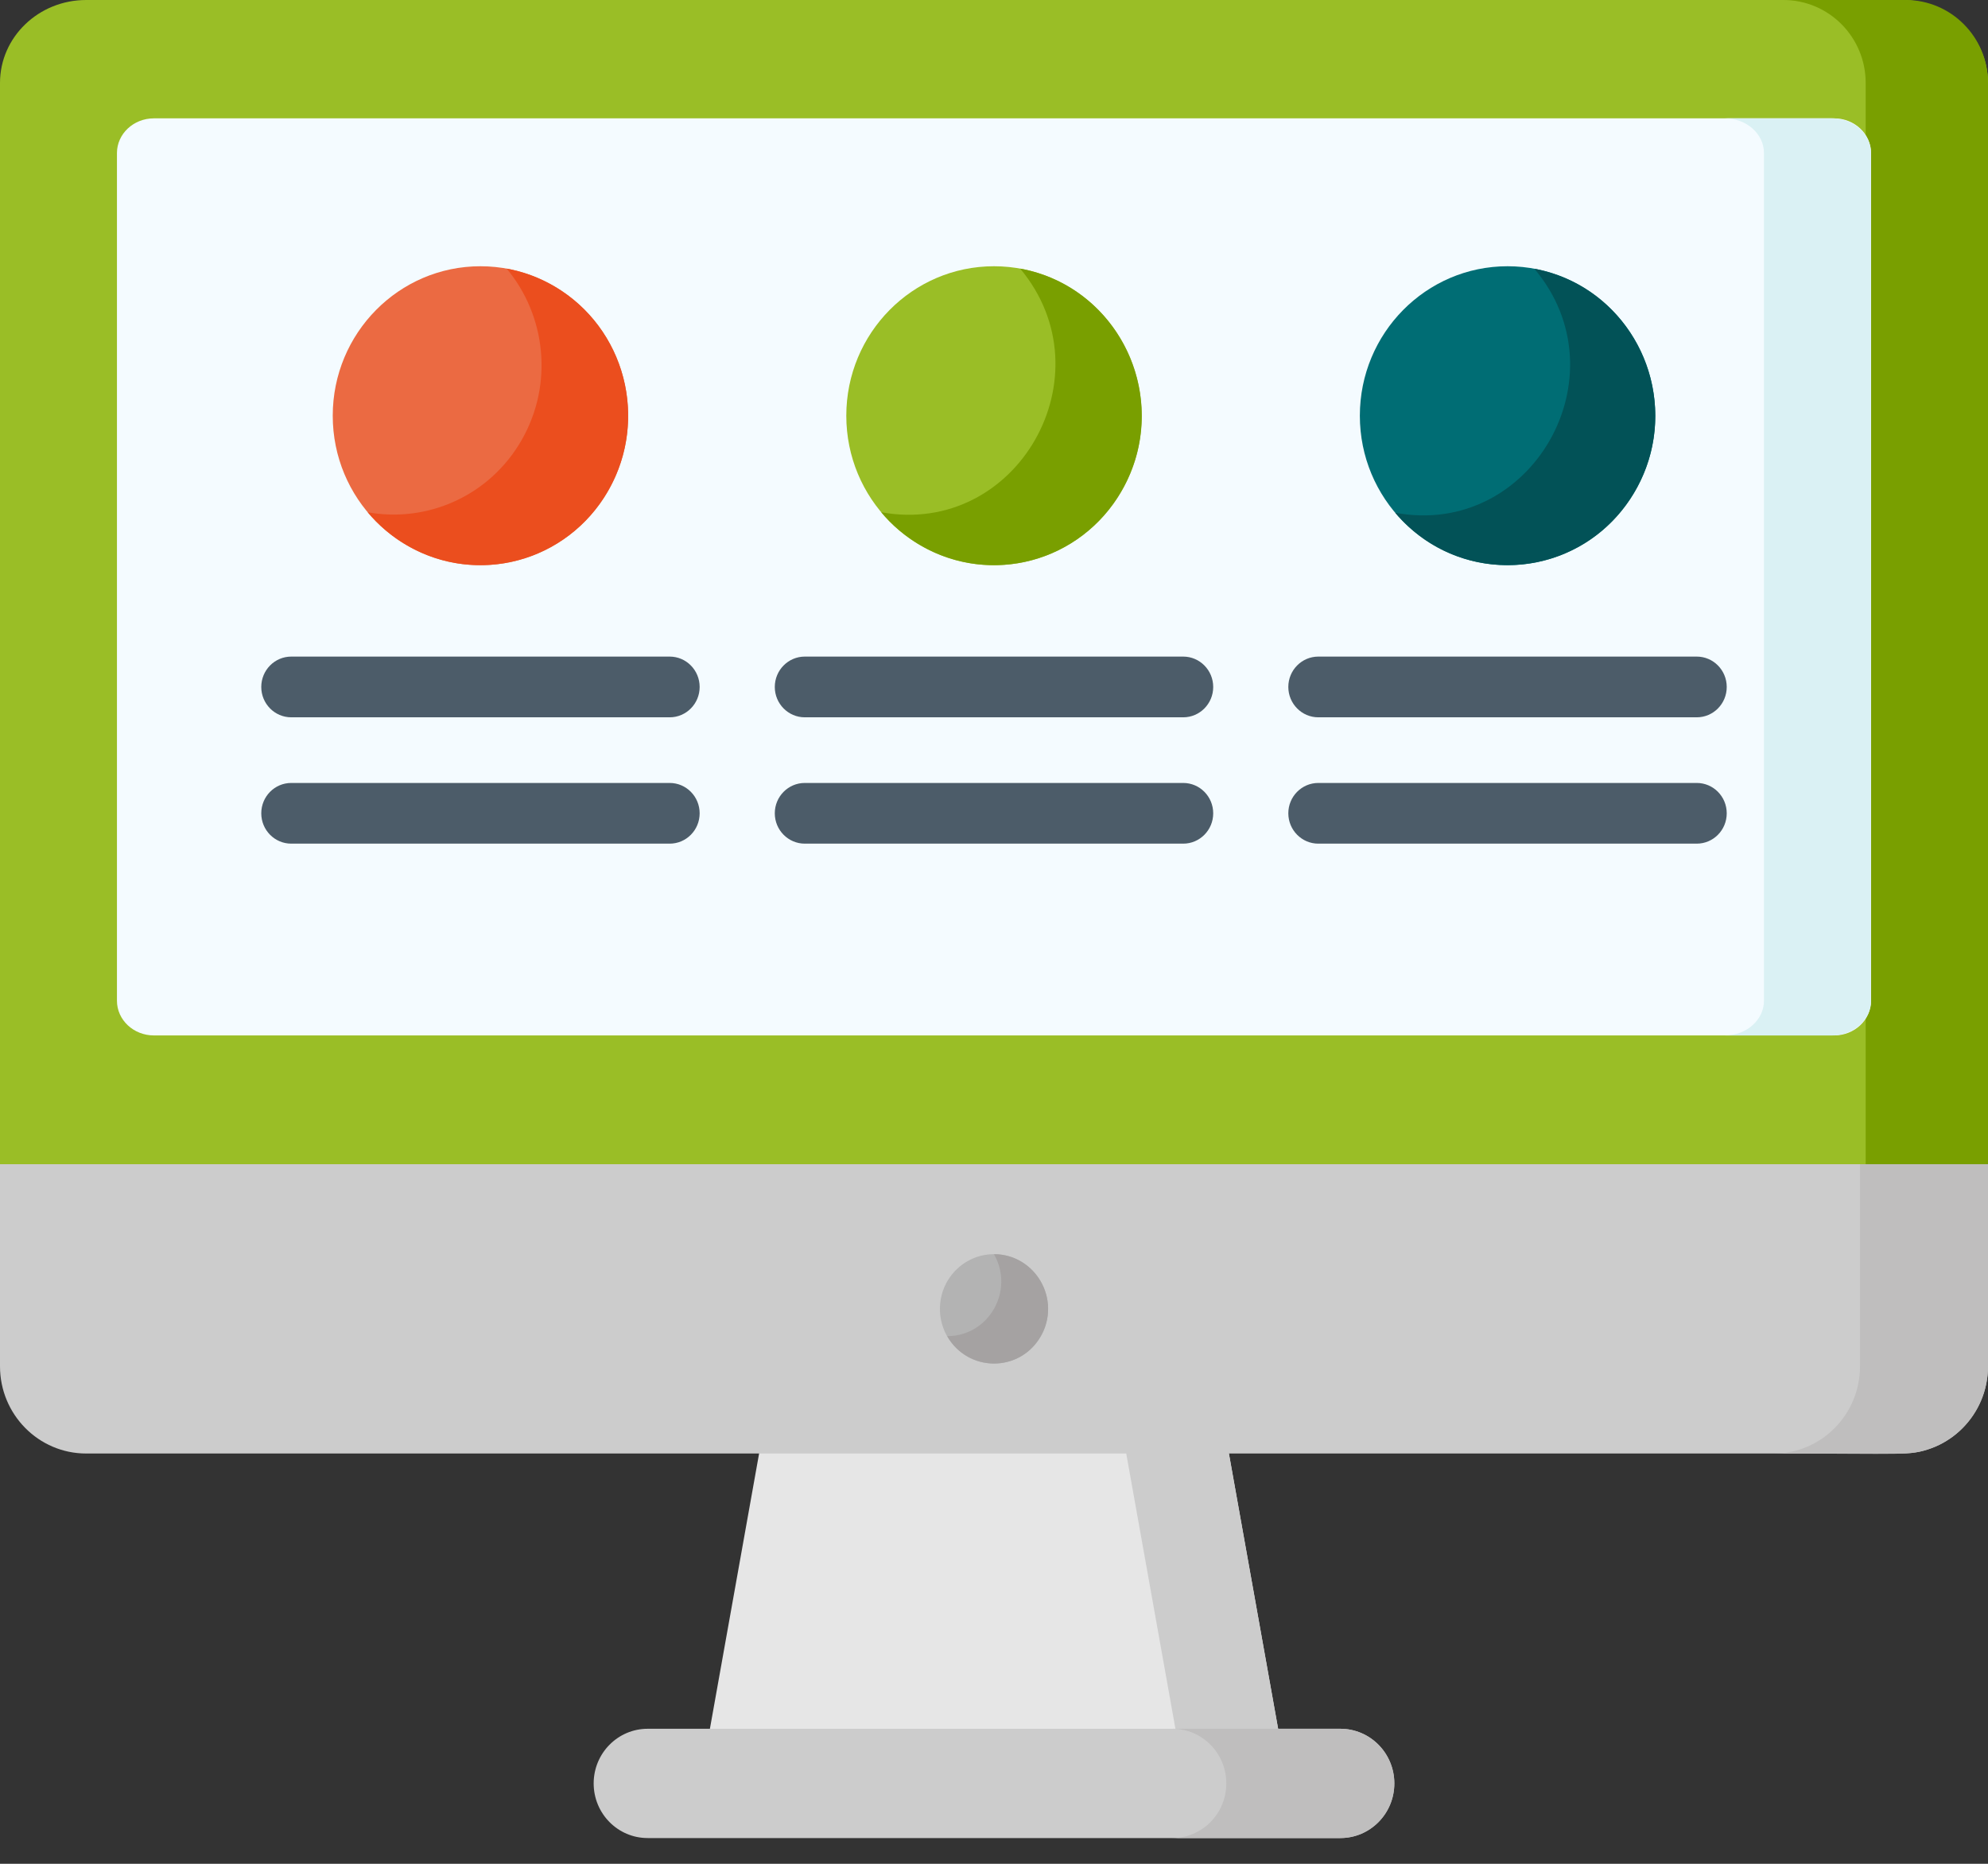 <svg width="64" height="60" viewBox="0 0 64 60" fill="none" xmlns="http://www.w3.org/2000/svg">
<rect x="0" y="0" width="64" height="60" fill="#333333" stroke="none"/>
<g clip-path="url(#clip0_1958_834)">
<path d="M2.774 0C4.857 0 59.227 0 61.226 0C62.758 0 64 1.195 64 2.669V38.095H0V2.669C0 1.195 1.242 0 2.774 0Z" fill="#9ABE26"/>
<path d="M60.062 2.669C60.062 1.195 58.876 0 57.412 0C58.4 0 60.377 0 61.349 0C62.813 0 64 1.195 64 2.669V38.095H60.062V2.669Z" fill="#799F00"/>
<path d="M39.539 46.662L41.17 55.783H22.831L24.461 46.662H39.539Z" fill="#E6E6E6"/>
<path d="M39.539 46.662L41.17 55.783H37.864L36.234 46.662H39.539Z" fill="#CCCCCC"/>
<path d="M4.955 3.81C7.323 3.81 57.656 3.81 59.045 3.81C59.703 3.81 60.235 4.31 60.235 4.928V32.215C60.235 32.833 59.703 33.333 59.045 33.333H55.871C53.114 33.333 5.725 33.333 4.955 33.333C4.298 33.333 3.765 32.833 3.765 32.215V4.928C3.765 4.31 4.298 3.81 4.955 3.81Z" fill="#F4FBFF"/>
<path d="M56.788 32.215V4.928C56.788 4.31 56.224 3.81 55.529 3.81C56.327 3.81 58.055 3.81 58.977 3.81C59.672 3.81 60.235 4.31 60.235 4.928V32.215C60.235 32.833 59.672 33.333 58.977 33.333C58.032 33.333 56.288 33.333 55.529 33.333C56.224 33.333 56.788 32.833 56.788 32.215Z" fill="#DAF1F4"/>
<path d="M60.277 37.478H64V43.985C64 45.535 62.758 46.792 61.226 46.792C59.21 46.792 4.829 46.792 2.774 46.792C1.242 46.792 0 45.535 0 43.985V37.478C1.21 37.478 57.063 37.478 60.277 37.478Z" fill="#CCCCCC"/>
<path d="M20.85 59.171H43.15C44.11 59.171 44.888 58.384 44.888 57.412C44.888 56.441 44.11 55.653 43.15 55.653H20.851C19.89 55.653 19.112 56.441 19.112 57.412C19.112 58.384 19.89 59.171 20.85 59.171Z" fill="#CCCCCC"/>
<path d="M39.479 57.412C39.479 56.44 38.701 55.653 37.741 55.653H43.15C44.11 55.653 44.888 56.441 44.888 57.412C44.888 58.384 44.11 59.171 43.15 59.171H37.741C38.701 59.171 39.479 58.384 39.479 57.412Z" fill="#BFBEBE"/>
<path d="M32 43.897C31.039 43.897 30.259 43.109 30.259 42.136C30.259 41.163 31.039 40.375 32 40.375C32.961 40.375 33.741 41.163 33.741 42.136C33.741 43.109 32.961 43.897 32 43.897Z" fill="#B3B3B3"/>
<path d="M31.999 40.375C33.326 40.373 34.181 41.835 33.507 43.016C32.833 44.197 31.155 44.178 30.493 43.014C31.832 43.013 32.668 41.552 31.999 40.375Z" fill="#A5A2A2"/>
<path d="M42.441 27.159H54.623C55.157 27.159 55.589 26.722 55.589 26.182C55.589 25.642 55.157 25.205 54.623 25.205H42.441C41.908 25.205 41.475 25.642 41.475 26.182C41.476 26.722 41.908 27.159 42.441 27.159Z" fill="#4C5C69"/>
<path d="M42.441 23.092H54.623C55.157 23.092 55.589 22.655 55.589 22.115C55.589 21.575 55.157 21.137 54.623 21.137H42.441C41.908 21.137 41.475 21.575 41.475 22.115C41.476 22.654 41.908 23.092 42.441 23.092Z" fill="#4C5C69"/>
<path d="M25.909 27.159H38.091C38.624 27.159 39.057 26.722 39.057 26.182C39.057 25.642 38.624 25.205 38.091 25.205H25.909C25.376 25.205 24.943 25.642 24.943 26.182C24.943 26.722 25.376 27.159 25.909 27.159Z" fill="#4C5C69"/>
<path d="M25.909 23.092H38.091C38.624 23.092 39.057 22.655 39.057 22.115C39.057 21.575 38.624 21.137 38.091 21.137H25.909C25.376 21.137 24.943 21.575 24.943 22.115C24.943 22.654 25.376 23.092 25.909 23.092Z" fill="#4C5C69"/>
<path d="M9.377 27.159H21.559C22.092 27.159 22.524 26.722 22.524 26.182C22.524 25.642 22.092 25.205 21.559 25.205H9.377C8.843 25.205 8.411 25.642 8.411 26.182C8.411 26.722 8.843 27.159 9.377 27.159Z" fill="#4C5C69"/>
<path d="M9.377 23.092H21.559C22.092 23.092 22.524 22.655 22.524 22.115C22.524 21.575 22.092 21.137 21.559 21.137H9.377C8.843 21.137 8.411 21.575 8.411 22.115C8.411 22.654 8.843 23.092 9.377 23.092Z" fill="#4C5C69"/>
<path d="M32 18.195C29.374 18.195 27.245 16.04 27.245 13.383C27.245 10.726 29.374 8.571 32 8.571C34.626 8.571 36.755 10.726 36.755 13.383C36.755 16.04 34.626 18.195 32 18.195Z" fill="#9ABE26"/>
<path d="M32.843 8.647C36.072 9.236 37.766 12.9 36.117 15.789C34.804 18.09 31.897 18.878 29.623 17.55C29.133 17.264 28.713 16.903 28.369 16.49C32.745 17.287 35.713 12.083 32.843 8.647Z" fill="#799F00"/>
<path d="M48.533 18.195C45.907 18.195 43.778 16.04 43.778 13.383C43.778 10.726 45.907 8.571 48.533 8.571C51.159 8.571 53.288 10.726 53.288 13.383C53.288 16.04 51.159 18.195 48.533 18.195Z" fill="#006D74"/>
<path d="M49.397 8.652C52.619 9.255 54.291 12.911 52.65 15.788C51.005 18.672 47.038 19.023 44.915 16.506C49.302 17.327 52.3 12.095 49.397 8.652Z" fill="#025257"/>
<path d="M15.467 18.195C12.841 18.195 10.712 16.04 10.712 13.383C10.712 10.726 12.841 8.571 15.467 8.571C18.093 8.571 20.222 10.726 20.222 13.383C20.222 16.04 18.093 18.195 15.467 18.195Z" fill="#EB6A42"/>
<path d="M16.797 14.16C17.827 12.354 17.569 10.153 16.311 8.647C16.837 8.743 17.355 8.931 17.845 9.217C20.119 10.545 20.898 13.488 19.585 15.789C18.272 18.09 15.364 18.878 13.09 17.55C12.601 17.264 12.181 16.903 11.836 16.49C13.754 16.839 15.767 15.966 16.797 14.16Z" fill="#EB4E1E"/>
<path d="M59.879 43.985V37.478H60.277H64V43.985C64 45.19 63.234 46.244 62.144 46.632C61.482 46.867 61.35 46.792 57.104 46.792C58.637 46.792 59.879 45.535 59.879 43.985Z" fill="#BFBEBE"/>
</g>
<defs>
<clipPath id="clip0_1958_834">
<rect width="64" height="60" fill="white" transform="matrix(-1 0 0 1 64 0)"/>
</clipPath>
</defs>
</svg>
